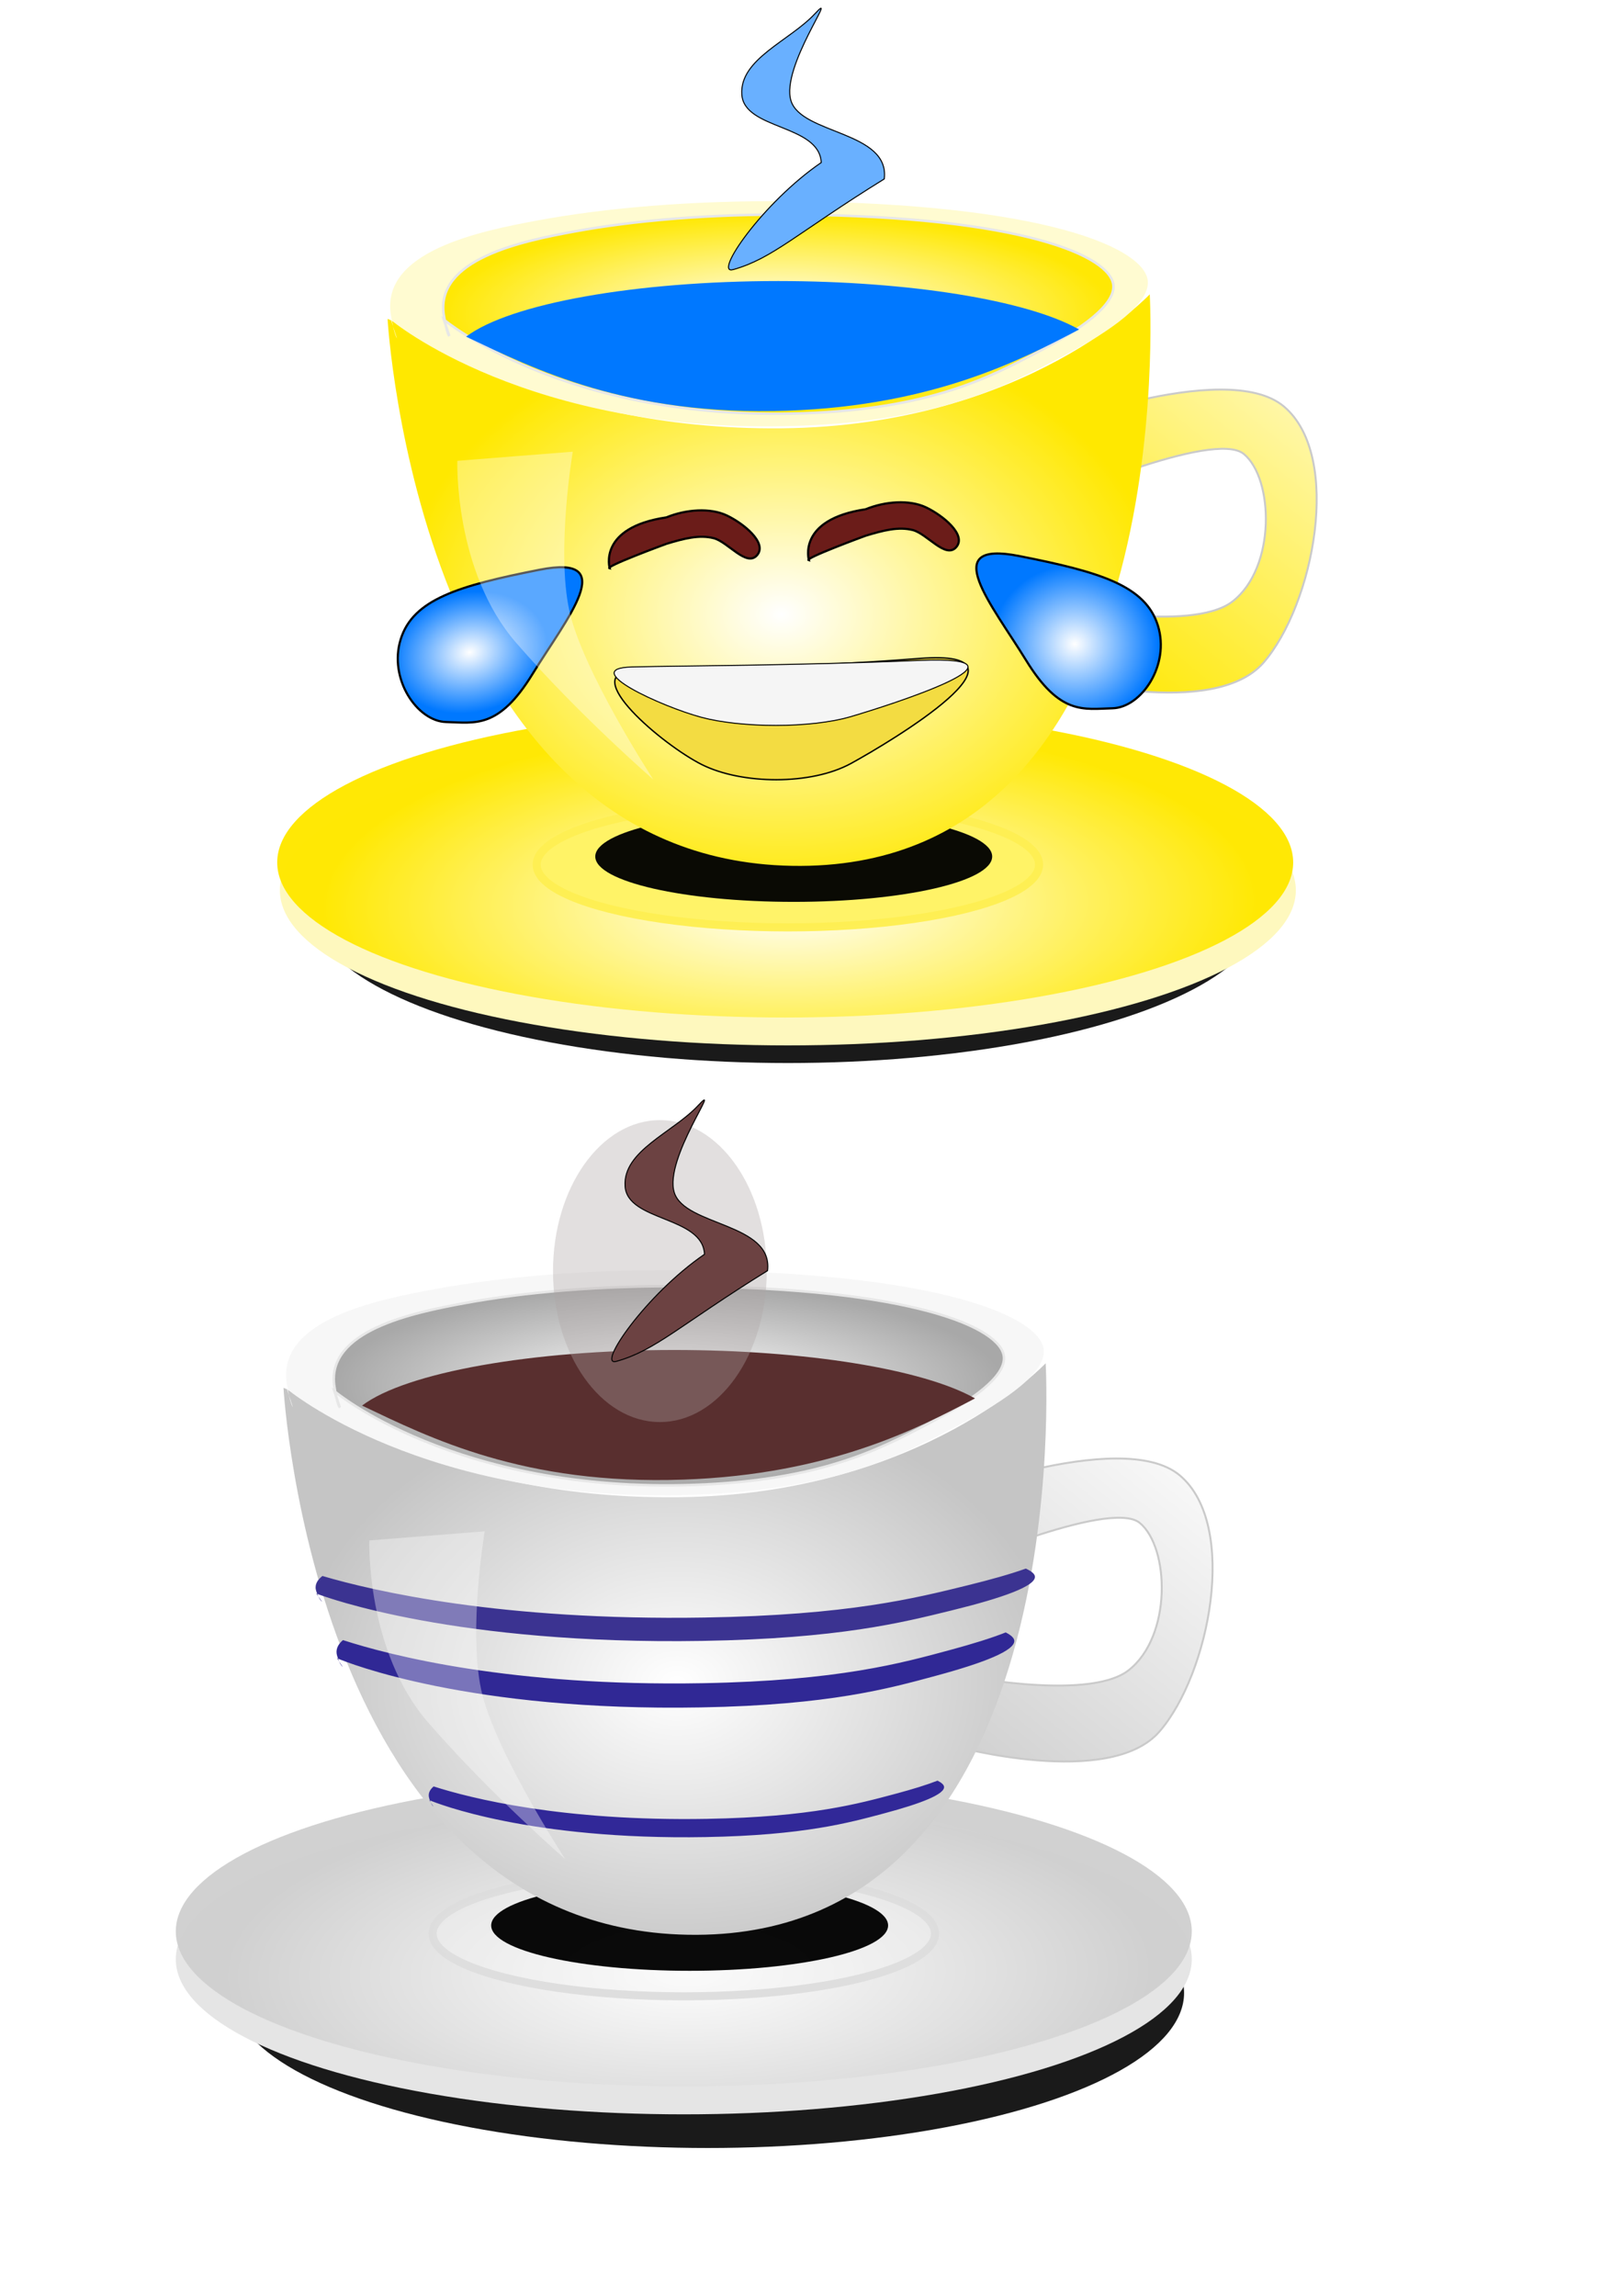 <?xml version="1.0" encoding="UTF-8" standalone="no"?>
<!-- Created with Inkscape (http://www.inkscape.org/) -->

<svg
   xmlns:dc="http://purl.org/dc/elements/1.1/"
   xmlns:cc="http://creativecommons.org/ns#"
   xmlns:rdf="http://www.w3.org/1999/02/22-rdf-syntax-ns#"
   xmlns:svg="http://www.w3.org/2000/svg"
   xmlns="http://www.w3.org/2000/svg"
   xmlns:xlink="http://www.w3.org/1999/xlink"
   xmlns:sodipodi="http://sodipodi.sourceforge.net/DTD/sodipodi-0.dtd"
   xmlns:inkscape="http://www.inkscape.org/namespaces/inkscape"
   width="210mm"
   height="297mm"
   viewBox="0 0 744.094 1052.362"
   id="svg2"
   version="1.1"
   inkscape:version="0.91 r13725"
   sodipodi:docname="filizanka.svg"
   inkscape:export-filename="C:\Users\Animacje klasa 1\Desktop\filizanki.png"
   inkscape:export-xdpi="90"
   inkscape:export-ydpi="90">
  <defs
     id="defs4">
    <linearGradient
       inkscape:collect="always"
       id="linearGradient5352">
      <stop
         style="stop-color:#ffffff;stop-opacity:1"
         offset="0"
         id="stop5354" />
      <stop
         style="stop-color:#0078ff;stop-opacity:1"
         offset="1"
         id="stop5356" />
    </linearGradient>
    <linearGradient
       inkscape:collect="always"
       id="linearGradient5344">
      <stop
         style="stop-color:#ffffff;stop-opacity:1"
         offset="0"
         id="stop5346" />
      <stop
         style="stop-color:#0078ff;stop-opacity:1"
         offset="1"
         id="stop5348" />
    </linearGradient>
    <linearGradient
       id="linearGradient5289"
       inkscape:collect="always">
      <stop
         id="stop5291"
         offset="0"
         style="stop-color:#ffffff;stop-opacity:1" />
      <stop
         id="stop5293"
         offset="1"
         style="stop-color:#ffe800;stop-opacity:1" />
    </linearGradient>
    <linearGradient
       id="linearGradient5283"
       inkscape:collect="always">
      <stop
         id="stop5285"
         offset="0"
         style="stop-color:#ffe800;stop-opacity:1" />
      <stop
         id="stop5287"
         offset="1"
         style="stop-color:#fff7a9;stop-opacity:1" />
    </linearGradient>
    <linearGradient
       id="linearGradient5277"
       inkscape:collect="always">
      <stop
         id="stop5279"
         offset="0"
         style="stop-color:#ffffff;stop-opacity:1" />
      <stop
         id="stop5281"
         offset="1"
         style="stop-color:#ffe804;stop-opacity:1" />
    </linearGradient>
    <linearGradient
       id="linearGradient5271"
       inkscape:collect="always">
      <stop
         id="stop5273"
         offset="0"
         style="stop-color:#ffffff;stop-opacity:1" />
      <stop
         id="stop5275"
         offset="1"
         style="stop-color:#ffe800;stop-opacity:1" />
    </linearGradient>
    <linearGradient
       inkscape:collect="always"
       id="linearGradient5038">
      <stop
         style="stop-color:#d2d2d2;stop-opacity:1"
         offset="0"
         id="stop5040" />
      <stop
         style="stop-color:#f8f8f8;stop-opacity:1"
         offset="1"
         id="stop5042" />
    </linearGradient>
    <linearGradient
       inkscape:collect="always"
       id="linearGradient4921">
      <stop
         style="stop-color:#ffffff;stop-opacity:1"
         offset="0"
         id="stop4923" />
      <stop
         style="stop-color:#a8a8a8;stop-opacity:1"
         offset="1"
         id="stop4925" />
    </linearGradient>
    <linearGradient
       inkscape:collect="always"
       id="linearGradient4866">
      <stop
         style="stop-color:#ffffff;stop-opacity:1"
         offset="0"
         id="stop4868" />
      <stop
         style="stop-color:#c5c5c5;stop-opacity:1"
         offset="1"
         id="stop4870" />
    </linearGradient>
    <linearGradient
       inkscape:collect="always"
       id="linearGradient4138">
      <stop
         style="stop-color:#ffffff;stop-opacity:1"
         offset="0"
         id="stop4140" />
      <stop
         style="stop-color:#d0d0d0;stop-opacity:1"
         offset="1"
         id="stop4142" />
    </linearGradient>
    <radialGradient
       inkscape:collect="always"
       xlink:href="#linearGradient4138"
       id="radialGradient4144"
       cx="320.265"
       cy="589.087"
       fx="320.265"
       fy="589.087"
       r="232.897"
       gradientTransform="matrix(0.919,-0.009,0.004,0.354,18.847,698.719)"
       gradientUnits="userSpaceOnUse" />
    <radialGradient
       inkscape:collect="always"
       xlink:href="#linearGradient4866"
       id="radialGradient4872"
       cx="329.721"
       cy="607.51"
       fx="329.721"
       fy="607.51"
       r="175.402"
       gradientTransform="matrix(1,0,0,0.752,-19.275,314.777)"
       gradientUnits="userSpaceOnUse" />
    <radialGradient
       inkscape:collect="always"
       xlink:href="#linearGradient4921"
       id="radialGradient4927"
       cx="309.594"
       cy="337.302"
       fx="309.594"
       fy="337.302"
       r="119.3"
       gradientTransform="matrix(1.288,0,0,0.383,-92.031,506.129)"
       gradientUnits="userSpaceOnUse" />
    <linearGradient
       inkscape:collect="always"
       xlink:href="#linearGradient5038"
       id="linearGradient5044"
       x1="577.487"
       y1="621.174"
       x2="700.147"
       y2="492.867"
       gradientUnits="userSpaceOnUse"
       gradientTransform="matrix(0.893,-0.073,0.073,0.893,-120.561,283.799)" />
    <filter
       inkscape:collect="always"
       style="color-interpolation-filters:sRGB"
       id="filter5054"
       x="-0.021"
       width="1.041"
       y="-0.064"
       height="1.127">
      <feGaussianBlur
         inkscape:collect="always"
         stdDeviation="3.763"
         id="feGaussianBlur5056" />
    </filter>
    <filter
       inkscape:collect="always"
       style="color-interpolation-filters:sRGB"
       id="filter4675"
       x="-0.3"
       width="1.599"
       y="-0.212"
       height="1.424">
      <feGaussianBlur
         inkscape:collect="always"
         stdDeviation="12.233"
         id="feGaussianBlur4677" />
    </filter>
    <filter
       inkscape:collect="always"
       style="color-interpolation-filters:sRGB"
       id="filter4985"
       x="-0.109"
       width="1.218"
       y="-0.065"
       height="1.13">
      <feGaussianBlur
         inkscape:collect="always"
         stdDeviation="6.897"
         id="feGaussianBlur4987" />
    </filter>
    <filter
       inkscape:collect="always"
       style="color-interpolation-filters:sRGB"
       id="filter5028"
       x="-0.093"
       width="1.186"
       y="-0.372"
       height="1.745">
      <feGaussianBlur
         inkscape:collect="always"
         stdDeviation="8.924"
         id="feGaussianBlur5030" />
    </filter>
    <filter
       inkscape:collect="always"
       style="color-interpolation-filters:sRGB"
       id="filter4985-2"
       x="-0.109"
       width="1.218"
       y="-0.065"
       height="1.13">
      <feGaussianBlur
         inkscape:collect="always"
         stdDeviation="6.897"
         id="feGaussianBlur4987-1" />
    </filter>
    <radialGradient
       inkscape:collect="always"
       xlink:href="#linearGradient5277"
       id="radialGradient4927-4"
       cx="309.594"
       cy="337.302"
       fx="309.594"
       fy="337.302"
       r="119.3"
       gradientTransform="matrix(1.288,0,0,0.383,-41.863,14.925)"
       gradientUnits="userSpaceOnUse" />
    <radialGradient
       inkscape:collect="always"
       xlink:href="#linearGradient5271"
       id="radialGradient4872-5"
       cx="329.721"
       cy="607.51"
       fx="329.721"
       fy="607.51"
       r="175.402"
       gradientTransform="matrix(1,0,0,0.752,28.443,-175.202)"
       gradientUnits="userSpaceOnUse" />
    <linearGradient
       inkscape:collect="always"
       xlink:href="#linearGradient5283"
       id="linearGradient5044-9"
       x1="577.487"
       y1="621.174"
       x2="700.147"
       y2="492.867"
       gradientUnits="userSpaceOnUse"
       gradientTransform="matrix(0.893,-0.073,0.073,0.893,-72.843,-206.18)" />
    <filter
       inkscape:collect="always"
       style="color-interpolation-filters:sRGB"
       id="filter5028-5"
       x="-0.093"
       width="1.186"
       y="-0.372"
       height="1.745">
      <feGaussianBlur
         inkscape:collect="always"
         stdDeviation="8.924"
         id="feGaussianBlur5030-8" />
    </filter>
    <radialGradient
       inkscape:collect="always"
       xlink:href="#linearGradient5289"
       id="radialGradient4144-6"
       cx="320.265"
       cy="589.087"
       fx="320.265"
       fy="589.087"
       r="232.897"
       gradientTransform="matrix(0.919,-0.009,0.004,0.354,65.341,208.74)"
       gradientUnits="userSpaceOnUse" />
    <filter
       inkscape:collect="always"
       style="color-interpolation-filters:sRGB"
       id="filter5054-4"
       x="-0.021"
       width="1.041"
       y="-0.064"
       height="1.127">
      <feGaussianBlur
         inkscape:collect="always"
         stdDeviation="3.763"
         id="feGaussianBlur5056-7" />
    </filter>
    <radialGradient
       inkscape:collect="always"
       xlink:href="#linearGradient5344"
       id="radialGradient5350"
       cx="816.686"
       cy="1258.651"
       fx="816.686"
       fy="1258.651"
       r="42.778"
       gradientTransform="matrix(0.891,0.04,-0.038,0.844,-187.12,-799.804)"
       gradientUnits="userSpaceOnUse" />
    <radialGradient
       inkscape:collect="always"
       xlink:href="#linearGradient5352"
       id="radialGradient5358"
       cx="539.55"
       cy="1262.618"
       fx="539.55"
       fy="1262.618"
       r="42.778"
       gradientTransform="matrix(-0.142,-0.628,0.824,-0.186,-748.491,872.718)"
       gradientUnits="userSpaceOnUse" />
  </defs>
  <sodipodi:namedview
     id="base"
     pagecolor="#ffffff"
     bordercolor="#666666"
     borderopacity="1.0"
     inkscape:pageopacity="0.0"
     inkscape:pageshadow="2"
     inkscape:zoom="0.57733333"
     inkscape:cx="355.53766"
     inkscape:cy="512.07858"
     inkscape:document-units="px"
     inkscape:current-layer="layer1"
     showgrid="false"
     inkscape:window-width="1280"
     inkscape:window-height="961"
     inkscape:window-x="-8"
     inkscape:window-y="-8"
     inkscape:window-maximized="1"
     showguides="true"
     inkscape:guide-bbox="true" />
  <g
     inkscape:label="Layer 1"
     inkscape:groupmode="layer"
     id="layer1">
    <ellipse
       style="opacity:1;fill:#1a1a1a;fill-opacity:1;fill-rule:nonzero;stroke:none;stroke-width:3.7;stroke-linecap:butt;stroke-linejoin:round;stroke-miterlimit:4;stroke-dasharray:none;stroke-dashoffset:100;stroke-opacity:1;filter:url(#filter5054)"
       id="path4136-3"
       cx="324.517"
       cy="913.519"
       rx="218.347"
       ry="71.085" />
    <ellipse
       style="opacity:1;fill:#e5e5e5;fill-opacity:1;fill-rule:nonzero;stroke:none;stroke-width:3.7;stroke-linecap:butt;stroke-linejoin:round;stroke-miterlimit:4;stroke-dasharray:none;stroke-dashoffset:100;stroke-opacity:1"
       id="path4136-5"
       cx="313.493"
       cy="898.09"
       rx="232.897"
       ry="71.085" />
    <ellipse
       style="opacity:0.98;fill:url(#radialGradient4144);fill-opacity:1;fill-rule:nonzero;stroke:none;stroke-width:3.7;stroke-linecap:butt;stroke-linejoin:round;stroke-miterlimit:4;stroke-dasharray:none;stroke-dashoffset:100;stroke-opacity:1"
       id="path4136"
       cx="313.493"
       cy="885.306"
       rx="232.897"
       ry="71.085" />
    <ellipse
       style="opacity:0.98;fill:#f4f4f4;fill-opacity:0.392;fill-rule:nonzero;stroke:#dddddd;stroke-width:3.7;stroke-linecap:butt;stroke-linejoin:round;stroke-miterlimit:4;stroke-dasharray:none;stroke-dashoffset:100;stroke-opacity:1"
       id="path4136-2"
       cx="313.493"
       cy="886.329"
       rx="115.172"
       ry="28.757" />
    <ellipse
       style="opacity:0.98;fill:#000000;fill-opacity:1;fill-rule:nonzero;stroke:none;stroke-width:3.7;stroke-linecap:butt;stroke-linejoin:round;stroke-miterlimit:4;stroke-dasharray:none;stroke-dashoffset:100;stroke-opacity:1;filter:url(#filter5028)"
       id="path4136-2-8"
       cx="534.004"
       cy="741.268"
       rx="115.172"
       ry="28.757"
       transform="matrix(0.79,0,0,0.723,-105.684,346.657)" />
    <path
       style="fill:url(#linearGradient5044);fill-opacity:1;fill-rule:evenodd;stroke:#cacaca;stroke-width:0.896px;stroke-linecap:butt;stroke-linejoin:miter;stroke-opacity:1"
       d="m 426.542,688.125 c 0,0 87.437,-34.626 114.434,-11.765 26.997,22.86 13.524,90.946 -9.409,117.36 -22.933,26.414 -94.635,6.572 -94.635,6.572 l -1.532,-33.185 c 0,0 62.908,13.367 81.969,-1.441 19.98,-15.521 18.895,-56.277 5.163,-67.597 -13.733,-11.32 -88.646,21.575 -88.646,21.575 z"
       id="path4956"
       inkscape:connector-curvature="0"
       sodipodi:nodetypes="czzccszcc" />
    <path
       style="fill:url(#radialGradient4872);fill-opacity:1;fill-rule:evenodd;stroke:none;stroke-width:1px;stroke-linecap:butt;stroke-linejoin:miter;stroke-opacity:1"
       d="m 129.969,636.177 c 7.937,1.984 68.349,51.292 180.783,50.134 112.434,-1.157 168.652,-61.425 168.652,-61.425 0,0 3.885,66.869 -14.967,133.043 -18.411,64.627 -58.507,128.592 -145.087,128.958 C 144.119,887.628 129.969,636.177 129.969,636.177 Z"
       id="path4860"
       inkscape:connector-curvature="0"
       sodipodi:nodetypes="czcssc" />
    <path
       style="fill:#f7f7f7;fill-opacity:1;fill-rule:evenodd;stroke:none;stroke-width:1px;stroke-linecap:butt;stroke-linejoin:miter;stroke-opacity:1"
       d="m 131.486,636.624 c 0,0 62.689,52.888 186.476,48.558 66.179,-2.315 96.727,-18.932 120.243,-31.176 25.159,-13.1 40.86,-25.185 40.33,-34.931 -0.836,-15.37 -47.39,-35.8 -164.345,-36.85 -45.593,-0.409 -84.679,3.121 -115.348,8.784 -26.64,4.918 -72.021,14.187 -67.348,43.35 1.514,9.446 2.8,10.682 2.8,10.682 z"
       id="path4862"
       inkscape:connector-curvature="0"
       sodipodi:nodetypes="csssssscc" />
    <path
       style="fill:url(#radialGradient4927);fill-opacity:1;fill-rule:evenodd;stroke:#e7e7e7;stroke-width:1.165px;stroke-linecap:butt;stroke-linejoin:miter;stroke-opacity:1"
       d="m 153.321,637.707 c 0,0 55.45,46.78 164.94,42.95 58.536,-2.047 85.556,-16.745 106.356,-27.575 22.254,-11.587 36.141,-22.277 35.672,-30.896 -0.74,-13.595 -41.917,-31.666 -145.365,-32.595 -40.327,-0.362 -74.899,2.761 -102.027,7.769 -23.563,4.35 -63.704,12.548 -59.571,38.344 1.339,8.355 2.477,9.449 2.477,9.449 z"
       id="path4862-4"
       inkscape:connector-curvature="0"
       sodipodi:nodetypes="csssssscc" />
    <path
       style="opacity:1;fill:#592f2f;fill-opacity:1;fill-rule:nonzero;stroke:none;stroke-width:3.7;stroke-linecap:butt;stroke-linejoin:round;stroke-miterlimit:4;stroke-dasharray:none;stroke-dashoffset:100;stroke-opacity:1"
       d="m 309.089,618.805 c -65.25,0.009 -123.041,10.303 -143.103,25.491 31.138,14.813 74.098,36.503 147.366,33.94 67.752,-2.37 108.378,-24.059 132.452,-36.594 0.412,-0.215 0.8,-0.428 1.207,-0.642 C 423.213,627.542 369.032,618.823 309.089,618.805 Z"
       id="path4929"
       inkscape:connector-curvature="0"
       sodipodi:nodetypes="ccsscc" />
    <path
       style="fill:#302895;fill-opacity:1;fill-rule:evenodd;stroke:none;stroke-width:1.165;stroke-linecap:butt;stroke-linejoin:miter;stroke-miterlimit:4;stroke-dasharray:none;stroke-opacity:1"
       d="m 461.079,748.276 c -6.422,2.542 -15.039,5.229 -25.345,8.011 -22.202,5.993 -51.043,14.127 -113.525,15.26 -87.64,1.589 -142.844,-12.571 -164.975,-19.753 -2.439,2.076 -3.521,4.48 -2.654,7.287 0.141,0.456 0.277,0.848 0.413,1.226 4.291,1.8 60.073,24.27 166.386,22.343 59.198,-1.073 86.523,-8.779 107.558,-14.457 22.505,-6.075 36.549,-11.68 36.075,-16.199 -0.125,-1.191 -1.422,-2.448 -3.934,-3.717 z m -306.085,12.031 c -0.178,-0.075 -0.419,-0.175 -0.419,-0.175 l 0.899,1.397 c -0.154,-0.355 -0.314,-0.762 -0.479,-1.222 z m 0.479,1.222 c 0.93,2.148 1.612,2.505 1.612,2.505 l -1.612,-2.505 z"
       id="path4862-4-9"
       inkscape:connector-curvature="0" />
    <path
       style="fill:#3b3391;fill-opacity:1;fill-rule:evenodd;stroke:none;stroke-width:1.165;stroke-linecap:butt;stroke-linejoin:miter;stroke-miterlimit:4;stroke-dasharray:none;stroke-opacity:1"
       d="m 470.299,719.01 c -6.815,2.452 -15.961,5.044 -26.899,7.727 -23.563,5.78 -54.172,13.625 -120.485,14.718 -93.014,1.533 -151.602,-12.124 -175.09,-19.051 -2.589,2.003 -3.737,4.321 -2.817,7.028 0.15,0.44 0.294,0.818 0.438,1.182 4.555,1.736 63.757,23.408 176.588,21.549 62.828,-1.035 91.828,-8.467 114.153,-13.944 23.885,-5.859 38.79,-11.265 38.287,-15.624 -0.133,-1.149 -1.509,-2.361 -4.175,-3.585 z m -324.853,11.603 c -0.189,-0.072 -0.445,-0.169 -0.445,-0.169 l 0.954,1.348 c -0.163,-0.342 -0.334,-0.735 -0.509,-1.179 z m 0.509,1.179 c 0.987,2.072 1.71,2.416 1.71,2.416 l -1.71,-2.416 z"
       id="path4862-4-9-1"
       inkscape:connector-curvature="0" />
    <path
       style="fill:#312898;fill-opacity:1;fill-rule:evenodd;stroke:none;stroke-width:1.165;stroke-linecap:butt;stroke-linejoin:miter;stroke-miterlimit:4;stroke-dasharray:none;stroke-opacity:1"
       d="m 429.825,816.22 c -4.882,1.913 -11.434,3.935 -19.27,6.028 -16.881,4.51 -38.808,10.63 -86.314,11.483 -66.634,1.196 -108.606,-9.459 -125.432,-14.863 -1.854,1.562 -2.677,3.371 -2.018,5.483 0.107,0.343 0.211,0.638 0.314,0.922 3.263,1.354 45.674,18.263 126.506,16.812 45.009,-0.808 65.784,-6.606 81.778,-10.878 17.111,-4.571 27.789,-8.789 27.428,-12.189 -0.095,-0.896 -1.081,-1.842 -2.991,-2.797 z m -232.721,9.053 c -0.136,-0.056 -0.319,-0.132 -0.319,-0.132 l 0.683,1.052 c -0.117,-0.267 -0.239,-0.574 -0.365,-0.92 z m 0.365,0.92 c 0.707,1.616 1.225,1.885 1.225,1.885 l -1.225,-1.885 z"
       id="path4862-4-9-7"
       inkscape:connector-curvature="0" />
    <path
       style="fill:#ffffff;fill-opacity:0.353;fill-rule:evenodd;stroke:none;stroke-width:1px;stroke-linecap:butt;stroke-linejoin:miter;stroke-opacity:1"
       d="m 169.308,706.104 c 0,0 -1.623,50.543 27.011,83.489 28.634,32.946 62.839,62.625 62.839,62.625 0,0 -32.519,-49.799 -38.527,-77.566 -6.007,-27.767 1.598,-72.715 1.598,-72.715 z"
       id="path4515"
       inkscape:connector-curvature="0"
       sodipodi:nodetypes="czczcc" />
    <ellipse
       style="opacity:1;fill:#ada4a4;fill-opacity:0.353;fill-rule:nonzero;stroke:none;stroke-width:1.165;stroke-linecap:butt;stroke-linejoin:round;stroke-miterlimit:4;stroke-dasharray:none;stroke-dashoffset:100;stroke-opacity:1;filter:url(#filter4675)"
       id="path4517"
       cx="279.25"
       cy="194.403"
       rx="48.991"
       ry="69.2"
       transform="matrix(1,0,0,1,23.279,388.245)" />
    <path
       style="fill:#6c4242;fill-opacity:1;fill-rule:evenodd;stroke:#000000;stroke-width:1px;stroke-linecap:butt;stroke-linejoin:miter;stroke-opacity:1;filter:url(#filter4985)"
       d="M 116.354,41.918 C 91.859,68.251 43.142,85.804 45.317,120.304 c 2.175,34.5 75.334,28.888 77.161,66.138 C 65.529,225.377 17.126,295.925 36.908,290.406 75.327,279.687 98.511,255.157 183.717,202.364 189.255,155.873 103.301,159.187 93.083,126.428 82.865,93.669 140.85,15.585 116.354,41.918 Z"
       id="path4679"
       inkscape:connector-curvature="0"
       sodipodi:nodetypes="zzcsczz"
       transform="matrix(0.472,0,0,0.472,265.186,486.935)" />
    <ellipse
       style="opacity:1;fill:#1a1a1a;fill-opacity:1;fill-rule:nonzero;stroke:none;stroke-width:3.7;stroke-linecap:butt;stroke-linejoin:round;stroke-miterlimit:4;stroke-dasharray:none;stroke-dashoffset:100;stroke-opacity:1;filter:url(#filter5054-4)"
       id="path4136-3-3"
       cx="361.211"
       cy="416.192"
       rx="218.347"
       ry="71.085" />
    <ellipse
       style="opacity:1;fill:#fef8be;fill-opacity:1;fill-rule:nonzero;stroke:none;stroke-width:3.7;stroke-linecap:butt;stroke-linejoin:round;stroke-miterlimit:4;stroke-dasharray:none;stroke-dashoffset:100;stroke-opacity:1"
       id="path4136-5-9"
       cx="361.211"
       cy="408.111"
       rx="232.897"
       ry="71.085" />
    <ellipse
       style="opacity:0.98;fill:url(#radialGradient4144-6);fill-opacity:1;fill-rule:nonzero;stroke:none;stroke-width:3.7;stroke-linecap:butt;stroke-linejoin:round;stroke-miterlimit:4;stroke-dasharray:none;stroke-dashoffset:100;stroke-opacity:1"
       id="path4136-1"
       cx="359.987"
       cy="395.327"
       rx="232.897"
       ry="71.085" />
    <ellipse
       style="opacity:0.98;fill:#fff266;fill-opacity:1;fill-rule:nonzero;stroke:#feee53;stroke-width:3.7;stroke-linecap:butt;stroke-linejoin:round;stroke-miterlimit:4;stroke-dasharray:none;stroke-dashoffset:100;stroke-opacity:1"
       id="path4136-2-9"
       cx="361.211"
       cy="396.35"
       rx="115.172"
       ry="28.757" />
    <ellipse
       style="opacity:0.98;fill:#000000;fill-opacity:1;fill-rule:nonzero;stroke:none;stroke-width:3.7;stroke-linecap:butt;stroke-linejoin:round;stroke-miterlimit:4;stroke-dasharray:none;stroke-dashoffset:100;stroke-opacity:1;filter:url(#filter5028-5)"
       id="path4136-2-8-8"
       cx="534.004"
       cy="741.268"
       rx="115.172"
       ry="28.757"
       transform="matrix(0.79,0,0,0.723,-57.966,-143.322)" />
    <path
       style="fill:url(#linearGradient5044-9);fill-opacity:1;fill-rule:evenodd;stroke:#cacaca;stroke-width:0.896px;stroke-linecap:butt;stroke-linejoin:miter;stroke-opacity:1"
       d="m 474.26,198.147 c 0,0 87.437,-34.626 114.434,-11.765 26.997,22.86 13.524,90.946 -9.409,117.36 -22.933,26.414 -94.635,6.572 -94.635,6.572 l -1.532,-33.185 c 0,0 62.908,13.367 81.969,-1.441 19.98,-15.521 18.895,-56.277 5.163,-67.597 -13.733,-11.32 -88.646,21.575 -88.646,21.575 z"
       id="path4956-6"
       inkscape:connector-curvature="0"
       sodipodi:nodetypes="czzccszcc" />
    <path
       style="fill:url(#radialGradient4872-5);fill-opacity:1;fill-rule:evenodd;stroke:none;stroke-width:1px;stroke-linecap:butt;stroke-linejoin:miter;stroke-opacity:1"
       d="m 177.687,146.198 c 7.937,1.984 68.349,51.292 180.783,50.134 112.434,-1.157 168.652,-61.425 168.652,-61.425 0,0 3.885,66.869 -14.967,133.043 -18.411,64.627 -58.507,128.592 -145.087,128.958 -175.231,0.741 -189.381,-250.711 -189.381,-250.711 z"
       id="path4860-7"
       inkscape:connector-curvature="0"
       sodipodi:nodetypes="czcssc" />
    <path
       style="fill:#fffbd1;fill-opacity:1;fill-rule:evenodd;stroke:none;stroke-width:1px;stroke-linecap:butt;stroke-linejoin:miter;stroke-opacity:1"
       d="m 179.204,146.645 c 0,0 62.689,52.888 186.476,48.558 66.179,-2.315 96.727,-18.932 120.243,-31.176 25.159,-13.1 40.86,-25.185 40.33,-34.931 -0.836,-15.37 -47.39,-35.8 -164.345,-36.85 -45.593,-0.409 -84.679,3.121 -115.348,8.784 -26.64,4.918 -72.021,14.187 -67.348,43.35 1.514,9.446 2.8,10.682 2.8,10.682 z"
       id="path4862-2"
       inkscape:connector-curvature="0"
       sodipodi:nodetypes="csssssscc" />
    <path
       style="fill:url(#radialGradient4927-4);fill-opacity:1;fill-rule:evenodd;stroke:#e7e7e7;stroke-width:1.165px;stroke-linecap:butt;stroke-linejoin:miter;stroke-opacity:1"
       d="m 203.488,146.504 c 0,0 55.45,46.78 164.94,42.95 58.536,-2.047 85.556,-16.745 106.356,-27.575 22.254,-11.587 36.141,-22.277 35.672,-30.896 -0.74,-13.595 -41.917,-31.666 -145.365,-32.595 -40.327,-0.362 -74.899,2.761 -102.027,7.769 -23.563,4.35 -63.704,12.548 -59.571,38.344 1.339,8.355 2.477,9.449 2.477,9.449 z"
       id="path4862-4-2"
       inkscape:connector-curvature="0"
       sodipodi:nodetypes="csssssscc" />
    <path
       style="opacity:1;fill:#0078ff;fill-opacity:1;fill-rule:nonzero;stroke:none;stroke-width:3.7;stroke-linecap:butt;stroke-linejoin:round;stroke-miterlimit:4;stroke-dasharray:none;stroke-dashoffset:100;stroke-opacity:1"
       d="m 356.807,128.826 c -65.25,0.01 -123.041,10.303 -143.103,25.491 31.138,14.813 74.098,36.503 147.366,33.94 67.752,-2.37 108.378,-24.059 132.452,-36.594 0.412,-0.215 0.8,-0.428 1.207,-0.642 -23.798,-13.457 -77.979,-22.176 -137.922,-22.195 z"
       id="path4929-8"
       inkscape:connector-curvature="0"
       sodipodi:nodetypes="ccsscc" />
    <path
       style="fill:#69b0ff;fill-opacity:1;fill-rule:evenodd;stroke:#000000;stroke-width:1px;stroke-linecap:butt;stroke-linejoin:miter;stroke-opacity:1;filter:url(#filter4985-2)"
       d="M 116.354,41.918 C 91.859,68.251 43.142,85.804 45.317,120.304 c 2.175,34.5 75.334,28.888 77.161,66.138 C 65.529,225.377 17.126,295.925 36.908,290.406 75.327,279.687 98.511,255.157 183.717,202.364 189.255,155.873 103.301,159.187 93.083,126.428 82.865,93.669 140.85,15.585 116.354,41.918 Z"
       id="path4679-2"
       inkscape:connector-curvature="0"
       sodipodi:nodetypes="zzcsczz"
       transform="matrix(0.472,0,0,0.472,318.702,-13.493)" />
    <path
       style="fill:url(#radialGradient5358);fill-opacity:1;fill-rule:evenodd;stroke:#000000;stroke-width:1px;stroke-linecap:butt;stroke-linejoin:miter;stroke-opacity:1"
       d="m 247.406,261.154 c -37.356,7.349 -57.998,13.628 -63.689,31.844 -5.69,18.217 7.617,37.644 20.821,37.968 13.204,0.324 24.028,3.351 39.63,-22.057 15.602,-25.409 40.594,-55.104 3.238,-47.755 z"
       id="path5254"
       inkscape:connector-curvature="0"
       sodipodi:nodetypes="zzzzz" />
    <path
       style="fill:url(#radialGradient5350);fill-opacity:1;fill-rule:evenodd;stroke:#000000;stroke-width:1px;stroke-linecap:butt;stroke-linejoin:miter;stroke-opacity:1"
       d="m 467.15,254.854 c 37.356,7.349 57.998,13.628 63.689,31.844 5.69,18.217 -7.617,37.644 -20.821,37.968 -13.204,0.324 -24.028,3.351 -39.63,-22.057 -15.602,-25.409 -40.594,-55.104 -3.238,-47.755 z"
       id="path5254-6"
       inkscape:connector-curvature="0"
       sodipodi:nodetypes="zzzzz" />
    <path
       style="fill:#f3dc42;fill-opacity:1;fill-rule:evenodd;stroke:#000000;stroke-width:0.646px;stroke-linecap:butt;stroke-linejoin:miter;stroke-opacity:1"
       d="m 289.983,307.435 c -24.9,1.119 13.718,34.019 31.894,43.085 18.176,9.066 49.889,9.5 68.264,-0.559 18.375,-10.06 89.461,-52.643 31.334,-48.12 -58.127,4.522 -106.592,4.476 -131.492,5.595 z"
       id="path5295"
       inkscape:connector-curvature="0"
       sodipodi:nodetypes="zzzzz" />
    <path
       style="fill:#f5f5f5;fill-opacity:1;fill-rule:evenodd;stroke:#000000;stroke-width:0.473px;stroke-linecap:butt;stroke-linejoin:miter;stroke-opacity:1"
       d="m 289.707,305.725 c -24.926,0.6 13.732,18.235 31.928,23.095 18.196,4.86 49.942,5.092 68.337,-0.3 18.394,-5.392 89.556,-28.218 31.368,-25.794 -58.189,2.424 -106.706,2.399 -131.632,2.999 z"
       id="path5295-2"
       inkscape:connector-curvature="0"
       sodipodi:nodetypes="zzzzz" />
    <path
       style="fill:#6b1c19;fill-opacity:1;fill-rule:evenodd;stroke:#000000;stroke-width:1px;stroke-linecap:butt;stroke-linejoin:miter;stroke-opacity:1"
       d="m 396.853,233.449 c 9.004,-3.684 20.1,-4.49 27.714,-0.866 7.614,3.624 18.696,12.552 13.857,18.187 -4.839,5.635 -13.337,-6.116 -19.919,-7.795 -6.582,-1.678 -13.631,0.17 -21.651,2.598 0,0 -29.203,10.721 -25.982,11.259 0,0 -5.682,-18.697 25.982,-23.383 z"
       id="path5327"
       inkscape:connector-curvature="0"
       sodipodi:nodetypes="czzzssc" />
    <path
       style="fill:#6b1c19;fill-opacity:1;fill-rule:evenodd;stroke:#000000;stroke-width:1px;stroke-linecap:butt;stroke-linejoin:miter;stroke-opacity:1"
       d="m 305.526,237.16 c 9.004,-3.684 20.1,-4.49 27.714,-0.866 7.614,3.624 18.696,12.552 13.857,18.187 -4.839,5.635 -13.337,-6.116 -19.919,-7.795 -6.582,-1.678 -13.631,0.17 -21.651,2.598 0,0 -29.203,10.721 -25.982,11.259 0,0 -5.682,-18.697 25.982,-23.383 z"
       id="path5327-2"
       inkscape:connector-curvature="0"
       sodipodi:nodetypes="czzzssc" />
    <path
       style="fill:#ffffff;fill-opacity:0.353;fill-rule:evenodd;stroke:none;stroke-width:1px;stroke-linecap:butt;stroke-linejoin:miter;stroke-opacity:1"
       d="m 209.677,211.226 c 0,0 -1.623,50.543 27.011,83.489 28.634,32.946 62.839,62.624 62.839,62.624 0,0 -32.519,-49.799 -38.527,-77.566 -6.007,-27.767 1.598,-72.715 1.598,-72.715 z"
       id="path4515-8"
       inkscape:connector-curvature="0"
       sodipodi:nodetypes="czczcc" />
  </g>
</svg>
